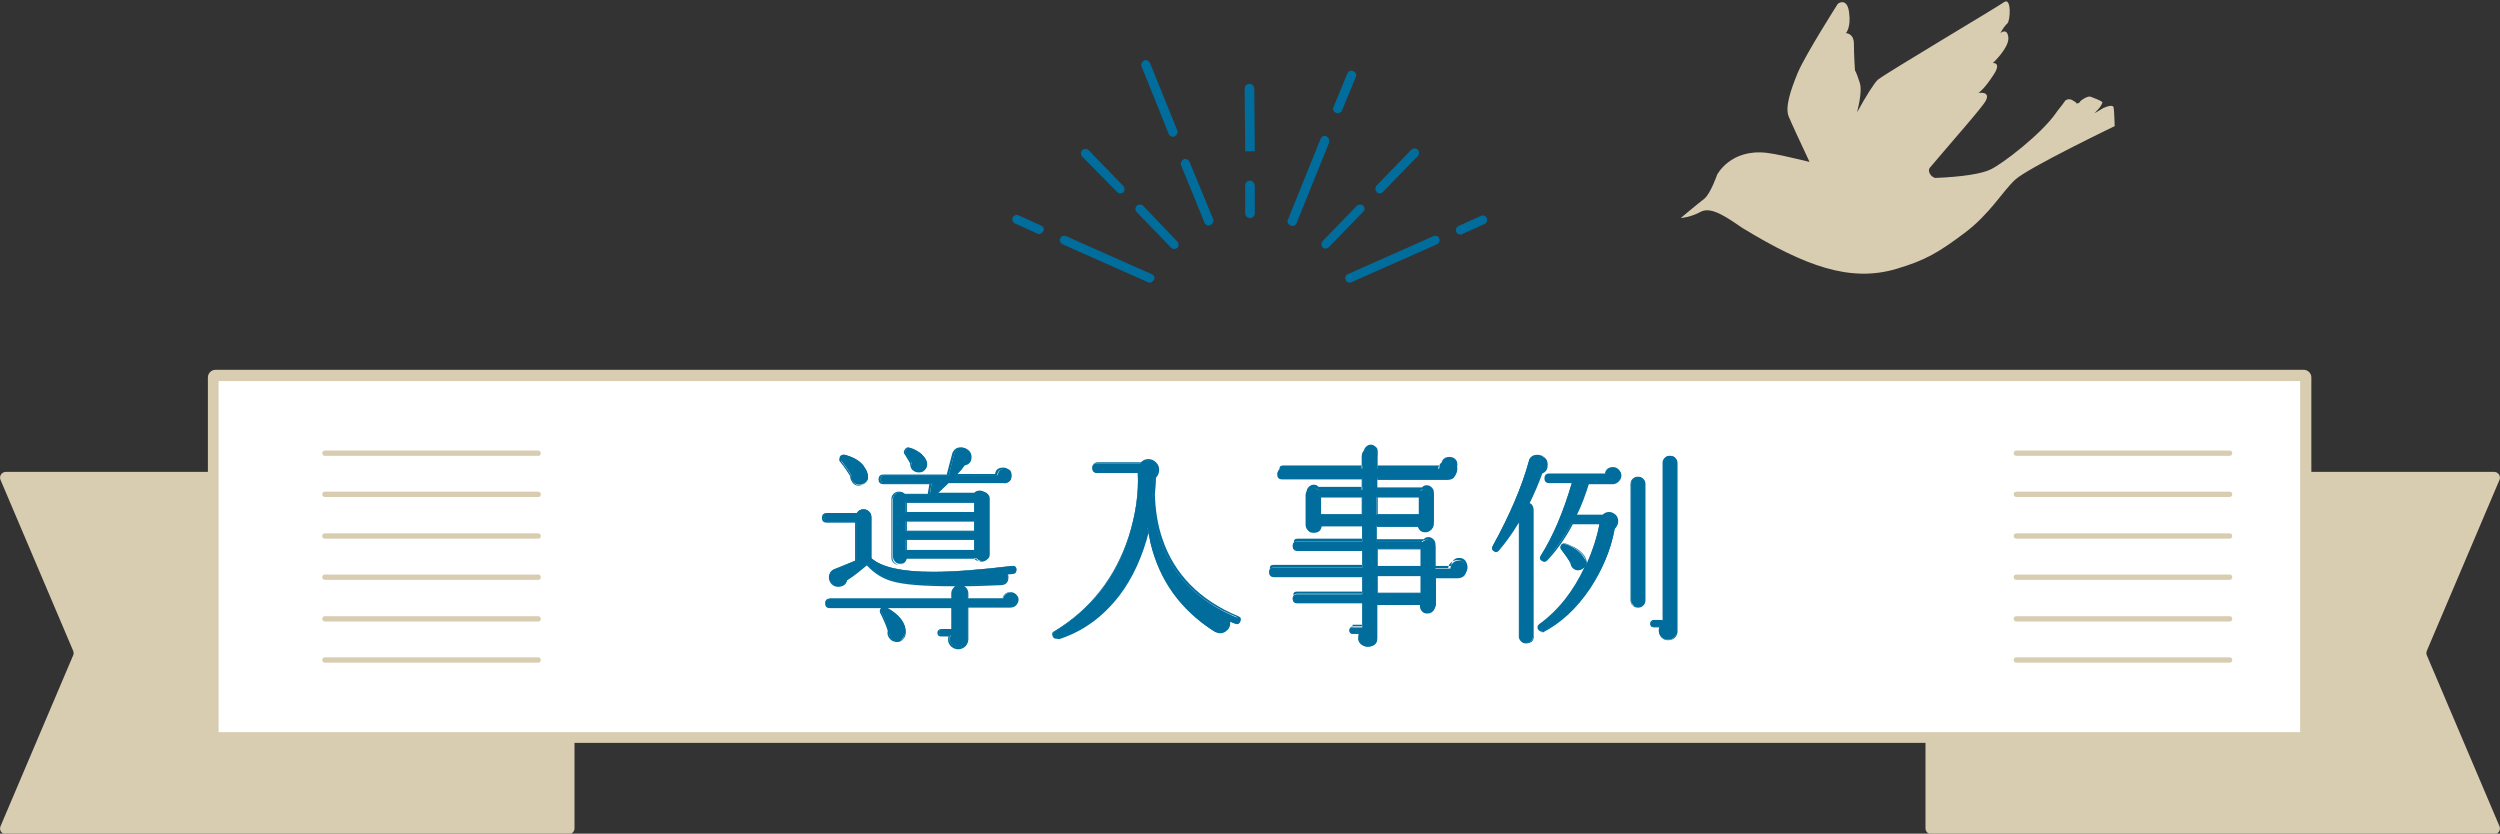 <?xml version="1.0" encoding="utf-8"?>
<!-- Generator: Adobe Illustrator 27.7.0, SVG Export Plug-In . SVG Version: 6.00 Build 0)  -->
<svg version="1.1" id="レイヤー_1" xmlns="http://www.w3.org/2000/svg" xmlns:xlink="http://www.w3.org/1999/xlink" x="0px"
	 y="0px" viewBox="0 0 467.8 156" style="enable-background:new 0 0 467.8 156;" xml:space="preserve">
<rect x="0" y="0" width="467.8" height="156" fill="#333333" stroke="none"/>
<style type="text/css">
	.ドロップシャドウ{fill:none;}
	.光彩_x0020_外側_x0020_5_x0020_pt{fill:none;}
	.青のネオン{fill:none;stroke:#8AACDA;stroke-width:7;stroke-linecap:round;stroke-linejoin:round;}
	.クロムハイライト{fill:url(#SVGID_1_);stroke:#FFFFFF;stroke-width:0.363;stroke-miterlimit:1;}
	.ジャイブ_GS{fill:#FFDD00;}
	.Alyssa_GS{fill:#A6D0E4;}
	.st0{fill:#D9CDB1;}
	.st1{fill:#FFFFFF;}
	.st2{fill:#006D9C;}
	.st3{enable-background:new    ;}
</style>
<linearGradient id="SVGID_1_" gradientUnits="userSpaceOnUse" x1="233.882" y1="0" x2="233.882" y2="-1">
	<stop  offset="0" style="stop-color:#656565"/>
	<stop  offset="0.618" style="stop-color:#1B1B1B"/>
	<stop  offset="0.629" style="stop-color:#545454"/>
	<stop  offset="0.983" style="stop-color:#3E3E3E"/>
</linearGradient>
<g>
	<g>
		<g>
			<path class="st0" d="M106.3,88.3H1.1c-0.8,0-1.3,0.8-1,1.5l13.6,32c0.1,0.3,0.1,0.6,0,0.8l-13.6,32c-0.3,0.7,0.2,1.5,1,1.5h105.3
				c0.6,0,1.1-0.5,1.1-1.1V89.4C107.4,88.8,106.9,88.3,106.3,88.3z"/>
		</g>
		<g>
			<path class="st0" d="M361.4,88.3h105.3c0.8,0,1.3,0.8,1,1.5l-13.6,32c-0.1,0.3-0.1,0.6,0,0.8l13.6,32c0.3,0.7-0.2,1.5-1,1.5
				H361.4c-0.6,0-1.1-0.5-1.1-1.1V89.4C360.4,88.8,360.8,88.3,361.4,88.3z"/>
		</g>
		<g>
			<path class="st1" d="M431.1,70.3H40.3c-0.2,0-0.4,0.2-0.4,0.4v67c0,0.2,0.2,0.4,0.4,0.4h390.8c0.2,0,0.4-0.2,0.4-0.4v-67
				C431.4,70.5,431.3,70.3,431.1,70.3z"/>
			<path class="st0" d="M431.1,139H40.3c-0.7,0-1.4-0.6-1.4-1.4v-67c0-0.7,0.6-1.4,1.4-1.4h390.8c0.7,0,1.4,0.6,1.4,1.4v67
				C432.4,138.4,431.8,139,431.1,139z M40.9,137h389.5V71.3H40.9V137z"/>
		</g>
		<g>
			<path class="st0" d="M100.8,85.3H60.8c-0.3,0-0.5-0.2-0.5-0.5s0.2-0.5,0.5-0.5h39.9c0.3,0,0.5,0.2,0.5,0.5S101,85.3,100.8,85.3z"
				/>
			<path class="st0" d="M100.8,93H60.8c-0.3,0-0.5-0.2-0.5-0.5s0.2-0.5,0.5-0.5h39.9c0.3,0,0.5,0.2,0.5,0.5S101,93,100.8,93z"/>
			<path class="st0" d="M100.8,100.8H60.8c-0.3,0-0.5-0.2-0.5-0.5s0.2-0.5,0.5-0.5h39.9c0.3,0,0.5,0.2,0.5,0.5
				S101,100.8,100.8,100.8z"/>
			<path class="st0" d="M100.8,108.5H60.8c-0.3,0-0.5-0.2-0.5-0.5s0.2-0.5,0.5-0.5h39.9c0.3,0,0.5,0.2,0.5,0.5
				S101,108.5,100.8,108.5z"/>
			<path class="st0" d="M100.8,116.3H60.8c-0.3,0-0.5-0.2-0.5-0.5s0.2-0.5,0.5-0.5h39.9c0.3,0,0.5,0.2,0.5,0.5
				S101,116.3,100.8,116.3z"/>
			<path class="st0" d="M100.8,124H60.8c-0.3,0-0.5-0.2-0.5-0.5s0.2-0.5,0.5-0.5h39.9c0.3,0,0.5,0.2,0.5,0.5S101,124,100.8,124z"/>
		</g>
		<g>
			<path class="st0" d="M417.2,85.3h-39.9c-0.3,0-0.5-0.2-0.5-0.5s0.2-0.5,0.5-0.5h39.9c0.3,0,0.5,0.2,0.5,0.5
				S417.5,85.3,417.2,85.3z"/>
			<path class="st0" d="M417.2,93h-39.9c-0.3,0-0.5-0.2-0.5-0.5s0.2-0.5,0.5-0.5h39.9c0.3,0,0.5,0.2,0.5,0.5S417.5,93,417.2,93z"/>
			<path class="st0" d="M417.2,100.8h-39.9c-0.3,0-0.5-0.2-0.5-0.5s0.2-0.5,0.5-0.5h39.9c0.3,0,0.5,0.2,0.5,0.5
				S417.5,100.8,417.2,100.8z"/>
			<path class="st0" d="M417.2,108.5h-39.9c-0.3,0-0.5-0.2-0.5-0.5s0.2-0.5,0.5-0.5h39.9c0.3,0,0.5,0.2,0.5,0.5
				S417.5,108.5,417.2,108.5z"/>
			<path class="st0" d="M417.2,116.3h-39.9c-0.3,0-0.5-0.2-0.5-0.5s0.2-0.5,0.5-0.5h39.9c0.3,0,0.5,0.2,0.5,0.5
				S417.5,116.3,417.2,116.3z"/>
			<path class="st0" d="M417.2,124h-39.9c-0.3,0-0.5-0.2-0.5-0.5s0.2-0.5,0.5-0.5h39.9c0.3,0,0.5,0.2,0.5,0.5S417.5,124,417.2,124z"
				/>
		</g>
	</g>
	<g>
		<path class="st2" d="M215.5,51.3l-16-7.1c-0.4-0.2-0.9,0-1.1,0.4c-0.2,0.4,0,0.9,0.4,1.1l16,7.1c0.1,0.1,0.2,0.1,0.3,0.1
			c0.3,0,0.6-0.2,0.8-0.5C216.2,52,216,51.5,215.5,51.3z"/>
		<path class="st2" d="M194.8,42.2l-4.2-1.9c-0.4-0.2-0.9,0-1.1,0.4c-0.2,0.4,0,0.9,0.4,1.1l4.2,1.9c0.1,0.1,0.2,0.1,0.3,0.1
			c0.3,0,0.6-0.2,0.8-0.5C195.5,42.9,195.3,42.4,194.8,42.2z"/>
		<path class="st2" d="M213.9,38.5c-0.3-0.3-0.9-0.3-1.2,0c-0.3,0.3-0.3,0.9,0,1.2l6.4,6.6c0.2,0.2,0.4,0.3,0.6,0.3
			c0.2,0,0.4-0.1,0.6-0.2c0.3-0.3,0.3-0.9,0-1.2L213.9,38.5z"/>
		<path class="st2" d="M209,35.9c0.2,0.2,0.4,0.3,0.6,0.3c0.2,0,0.4-0.1,0.6-0.2c0.3-0.3,0.3-0.9,0-1.2l-6.5-6.7
			c-0.3-0.3-0.9-0.3-1.2,0c-0.3,0.3-0.3,0.9,0,1.2L209,35.9z"/>
		<path class="st2" d="M268.2,44.2l-16,7.1c-0.4,0.2-0.6,0.7-0.4,1.1c0.1,0.3,0.5,0.5,0.8,0.5c0.1,0,0.2,0,0.3-0.1l16-7.1
			c0.4-0.2,0.6-0.7,0.4-1.1C269.2,44.2,268.7,44,268.2,44.2z"/>
		<path class="st2" d="M278.2,40.8c-0.2-0.4-0.7-0.6-1.1-0.4l-4.2,1.9c-0.4,0.2-0.6,0.7-0.4,1.1c0.1,0.3,0.5,0.5,0.8,0.5
			c0.1,0,0.2,0,0.3-0.1l4.2-1.9C278.2,41.7,278.4,41.2,278.2,40.8z"/>
		<path class="st2" d="M255.1,38.5c-0.3-0.3-0.9-0.3-1.2,0l-6.4,6.6c-0.3,0.3-0.3,0.9,0,1.2c0.2,0.2,0.4,0.2,0.6,0.2
			c0.2,0,0.4-0.1,0.6-0.3l6.4-6.6C255.4,39.4,255.4,38.8,255.1,38.5z"/>
		<path class="st2" d="M258.2,36.2c0.2,0,0.4-0.1,0.6-0.3l6.5-6.7c0.3-0.3,0.3-0.9,0-1.2c-0.3-0.3-0.9-0.3-1.2,0l-6.5,6.7
			c-0.3,0.3-0.3,0.9,0,1.2C257.7,36.1,257.9,36.2,258.2,36.2z"/>
		<path class="st2" d="M248.2,25.5c-0.4-0.2-0.9,0-1.1,0.5l-6.1,15.1c-0.2,0.4,0,0.9,0.5,1.1c0.1,0,0.2,0.1,0.3,0.1
			c0.3,0,0.7-0.2,0.8-0.5l6.1-15.1C248.8,26.2,248.6,25.7,248.2,25.5z"/>
		<path class="st2" d="M250,21.1c0.1,0,0.2,0.1,0.3,0.1c0.3,0,0.7-0.2,0.8-0.5l2.6-6.3c0.2-0.4,0-0.9-0.5-1.1
			c-0.4-0.2-0.9,0-1.1,0.5l-2.6,6.3C249.3,20.4,249.5,20.9,250,21.1z"/>
		<path class="st2" d="M222.6,30.3c-0.2-0.4-0.7-0.7-1.1-0.5c-0.4,0.2-0.7,0.7-0.5,1.1l4.4,10.8c0.1,0.3,0.5,0.5,0.8,0.5
			c0.1,0,0.2,0,0.3-0.1c0.4-0.2,0.7-0.7,0.5-1.1L222.6,30.3z"/>
		<path class="st2" d="M218.7,25.1c0.1,0.3,0.5,0.5,0.8,0.5c0.1,0,0.2,0,0.3-0.1c0.4-0.2,0.7-0.7,0.5-1.1l-5.1-12.6
			c-0.2-0.4-0.7-0.7-1.1-0.5c-0.4,0.2-0.7,0.7-0.5,1.1L218.7,25.1z"/>
		<path class="st2" d="M233.9,33.8C233.9,33.8,233.9,33.8,233.9,33.8c-0.5,0-0.9,0.4-0.9,0.9l0,5.2c0,0.5,0.4,0.9,0.9,0.9
			c0,0,0,0,0,0c0.5,0,0.9-0.4,0.9-0.9l0-5.2C234.7,34.2,234.4,33.8,233.9,33.8z"/>
		<polygon class="st2" points="233.9,28.3 233.9,28.3 233.9,28.3 		"/>
		<path class="st2" d="M233.9,28.3l0.9,0c0,0-0.1-11.6-0.1-11.7c0-0.5-0.4-0.9-0.9-0.9c0,0,0,0,0,0c-0.5,0-0.9,0.4-0.9,0.9
			c0,0,0.1,11.7,0.1,11.7L233.9,28.3L233.9,28.3z"/>
	</g>
	<g class="st3">
		<g>
			<path class="st2" d="M190.2,106.5c0,0.4-0.2,0.7-0.6,0.7l-1.1,0.1c0.1,0.2,0.1,0.4,0.1,0.6c0,0.9-0.5,1.4-1.4,1.4
				c-3.5,0.1-6.5,0.2-8.9,0.2c-5.4,0-9.2-0.3-11.5-1c-1.7-0.5-3.2-1.5-4.5-2.9c-1.2,1-2.5,2-3.8,2.9c-0.2,0.8-0.7,1.2-1.6,1.2
				c-0.5,0-0.8-0.2-1.2-0.5c-0.3-0.3-0.5-0.7-0.5-1.2c0-0.7,0.3-1.2,1-1.5c0.5-0.2,1.8-0.7,4-1.6v-7.3h-5.4c-0.6,0-0.8-0.3-0.8-0.8
				s0.3-0.8,0.8-0.8h5.6c0.3-0.5,0.7-0.7,1.2-0.7c0.4,0,0.7,0.1,1,0.4c0.3,0.3,0.4,0.6,0.4,1v7.7c1.9,1.7,5.7,2.6,11.6,2.6
				c4,0,8.9-0.4,14.8-1.1C189.9,105.9,190.1,106.1,190.2,106.5z M190.4,112.2c0,0.4-0.1,0.7-0.4,1c-0.3,0.3-0.6,0.4-1,0.4h-7.9v6
				c0,0.5-0.2,0.9-0.5,1.2c-0.3,0.3-0.7,0.5-1.2,0.5c-0.5,0-0.9-0.2-1.2-0.5c-0.3-0.3-0.5-0.7-0.5-1.2c0-0.2,0.1-0.5,0.2-0.7h-1.6
				c-0.4,0-0.6-0.2-0.6-0.6c0-0.4,0.2-0.6,0.6-0.6h2v-4.1h-22.8c-0.6,0-0.8-0.3-0.8-0.8c0-0.5,0.3-0.8,0.8-0.8h22.8v-1
				c0-0.4,0.1-0.7,0.4-1c0.3-0.3,0.6-0.4,1-0.4c0.4,0,0.7,0.1,1,0.4c0.3,0.3,0.4,0.6,0.4,1v1h6.6c0.2-0.7,0.6-1.1,1.4-1.1
				c0.4,0,0.7,0.1,1,0.4S190.4,111.8,190.4,112.2z M162.4,89.1c0.1,0.4-0.1,0.8-0.4,1.1c-0.3,0.3-0.7,0.5-1.1,0.5
				c-0.4,0-0.8-0.1-1.1-0.4c-0.3-0.3-0.5-0.6-0.5-1.1c0-0.1,0-0.2,0-0.3c-0.5-0.8-1.1-1.7-1.9-2.7c-0.1-0.2-0.2-0.3-0.1-0.6
				c0.1-0.4,0.3-0.6,0.8-0.5c1.5,0.4,2.6,1,3.4,1.9C162,87.9,162.4,88.5,162.4,89.1z M189.3,89c0,0.8-0.4,1.2-1.1,1.4
				c-0.1,0-0.2,0-0.2,0h-10.5c-0.7,0.7-1.4,1.3-2.1,2h7.4c0.3-0.3,0.6-0.4,1-0.4c0.4,0,0.7,0.1,1,0.4c0.3,0.3,0.4,0.6,0.4,0.9v10.4
				c0,0.4-0.1,0.7-0.4,0.9c-0.3,0.3-0.6,0.4-1,0.4c-0.4,0-0.8-0.2-1-0.5h-13.1c-0.2,0.7-0.6,1-1.3,1c-0.3,0-0.7-0.1-0.9-0.4
				c-0.3-0.3-0.4-0.6-0.4-0.9V93.4c0-0.4,0.1-0.7,0.4-0.9c0.3-0.3,0.6-0.4,0.9-0.4c0.4,0,0.7,0.1,1,0.4h4.6v0l0.3-2h-8.7
				c-0.5,0-0.8-0.3-0.8-0.8c0-0.5,0.3-0.8,0.8-0.8h12c0-0.1,0-0.2,0-0.3l1-3.8c0.3-0.7,0.8-1,1.5-1c0.5,0,0.8,0.2,1.2,0.5
				c0.3,0.3,0.5,0.7,0.5,1.2c0,0.9-0.4,1.4-1.3,1.6c-0.4,0.6-0.9,1.2-1.5,1.8h7.7c0.1-0.8,0.6-1.2,1.4-1.2c0.4,0,0.7,0.1,1,0.4
				C189.2,88.3,189.3,88.6,189.3,89z M167.6,120c-0.4-0.1-0.8-0.3-1-0.7c-0.2-0.4-0.3-0.8-0.3-1.2c0,0,0-0.1,0-0.2
				c-0.3-1-0.8-2.2-1.4-3.4c-0.1-0.2-0.1-0.4,0-0.6c0.2-0.4,0.5-0.5,0.9-0.3c2.4,1.3,3.6,2.8,3.6,4.5c0,0.5-0.2,1-0.5,1.3
				C168.6,120,168.2,120.1,167.6,120z M173.4,86.9c0,0.4-0.1,0.7-0.4,1c-0.3,0.3-0.6,0.4-1,0.4c-0.5,0-0.8-0.2-1.1-0.5
				c-0.3-0.3-0.4-0.7-0.3-1.2c-0.5-0.8-0.9-1.4-1.1-1.9c-0.1-0.2-0.1-0.4,0-0.5c0.1-0.4,0.4-0.5,0.8-0.4c0.7,0.2,1.4,0.6,2.1,1.1
				C173,85.6,173.4,86.2,173.4,86.9z M182.3,95.9V94h-12.8v1.9H182.3z M182.3,99.4v-1.9h-12.8v1.9H182.3z M182.3,103v-2h-12.8v2
				H182.3z"/>
			<path class="st2" d="M179.3,121.5c-0.5,0-0.9-0.2-1.3-0.5c-0.4-0.4-0.6-0.8-0.6-1.3c0-0.2,0-0.4,0.1-0.6h-1.4
				c-0.5,0-0.7-0.3-0.7-0.7s0.3-0.7,0.7-0.7h1.9v-3.9H166c2.3,1.3,3.5,2.8,3.5,4.5c0,0.6-0.2,1-0.6,1.4c-0.4,0.4-0.8,0.5-1.4,0.4
				c-0.5-0.1-0.8-0.3-1.1-0.7c-0.3-0.4-0.4-0.8-0.3-1.3l0,0l0,0l0,0c0,0,0,0,0-0.1c-0.3-1-0.8-2.1-1.4-3.3c-0.1-0.2-0.1-0.5,0-0.7
				c0.1-0.1,0.1-0.2,0.2-0.2h-9.6c-0.6,0-0.9-0.3-0.9-0.9c0-0.6,0.3-0.9,0.9-0.9h22.7V111c0-0.4,0.2-0.8,0.5-1.1
				c0.1-0.1,0.2-0.2,0.3-0.2c-0.2,0-0.4,0-0.6,0c-5.4,0-9.3-0.3-11.5-1c-1.6-0.5-3.1-1.4-4.5-2.9c-1.2,1-2.4,2-3.7,2.8
				c-0.2,0.8-0.8,1.2-1.7,1.2c-0.5,0-0.9-0.2-1.2-0.5c-0.3-0.3-0.5-0.8-0.5-1.2c0-0.7,0.3-1.3,1-1.6c0.5-0.2,1.8-0.7,3.9-1.6v-7.1
				h-5.3c-0.6,0-0.9-0.3-0.9-0.9c0-0.6,0.3-0.9,0.9-0.9h5.6c0.3-0.5,0.7-0.7,1.3-0.7c0.4,0,0.8,0.2,1.1,0.5c0.3,0.3,0.4,0.7,0.4,1.1
				v7.6c1.9,1.7,5.7,2.5,11.5,2.5c4,0,8.9-0.4,14.8-1.1c0.5-0.1,0.8,0.2,0.8,0.7l0,0c0,0.5-0.2,0.8-0.7,0.8l-0.9,0.1
				c0.1,0.2,0.1,0.3,0.1,0.5c0,1-0.5,1.5-1.5,1.5c-2.5,0.1-4.8,0.2-6.8,0.2c0.1,0.1,0.2,0.1,0.3,0.2c0.3,0.3,0.5,0.7,0.5,1.1v0.9
				h6.4c0.2-0.7,0.7-1.1,1.4-1.1c0.4,0,0.8,0.1,1.1,0.4c0.3,0.3,0.5,0.6,0.5,1c0,0.4-0.2,0.8-0.5,1.1c-0.3,0.3-0.7,0.4-1.1,0.4h-7.8
				v5.9c0,0.5-0.2,0.9-0.5,1.3C180.3,121.3,179.8,121.5,179.3,121.5z M176.2,117.8c-0.4,0-0.5,0.2-0.5,0.5c0,0.4,0.2,0.5,0.5,0.5
				h1.7l-0.1,0.2c-0.1,0.2-0.1,0.4-0.1,0.6c0,0.5,0.2,0.8,0.5,1.1c0.3,0.3,0.7,0.5,1.2,0.5c0.5,0,0.8-0.2,1.1-0.5
				c0.3-0.3,0.5-0.7,0.5-1.1v-6.1h8c0.4,0,0.7-0.1,0.9-0.4c0.3-0.2,0.4-0.5,0.4-0.9c0-0.3-0.1-0.6-0.4-0.9c-0.3-0.2-0.6-0.4-0.9-0.4
				c-0.7,0-1.1,0.3-1.3,1l0,0.1H181V111c0-0.4-0.1-0.7-0.4-0.9c-0.3-0.3-0.6-0.4-0.9-0.4c-0.4,0-0.7,0.1-0.9,0.4
				c-0.3,0.3-0.4,0.6-0.4,0.9v1.1h-22.9c-0.5,0-0.7,0.2-0.7,0.7c0,0.5,0.2,0.7,0.7,0.7h22.9v4.3H176.2z M166.4,118.2
				c0,0.4,0,0.8,0.3,1.1c0.2,0.3,0.5,0.5,0.9,0.6h0c0.5,0.1,0.9,0,1.2-0.3c0.3-0.3,0.5-0.8,0.5-1.3c0-1.7-1.2-3.2-3.6-4.4
				c-0.3-0.2-0.5-0.1-0.7,0.2c-0.1,0.2-0.1,0.3,0,0.5c0.6,1.2,1.1,2.3,1.5,3.4l0,0C166.5,118.1,166.5,118.1,166.4,118.2z
				 M154.8,96.1c-0.5,0-0.7,0.2-0.7,0.7c0,0.5,0.2,0.7,0.7,0.7h5.5v7.5l-0.1,0c-2.2,0.9-3.5,1.4-4,1.6c-0.6,0.3-0.9,0.7-0.9,1.4
				c0,0.4,0.1,0.8,0.4,1.1c0.3,0.3,0.7,0.4,1.1,0.4c0.8,0,1.3-0.4,1.5-1.1l0,0l0,0c1.3-0.9,2.6-1.9,3.8-2.9l0.1-0.1l0.1,0.1
				c1.3,1.4,2.8,2.4,4.5,2.9c2.2,0.7,6.1,1,11.5,1c2.5,0,5.5-0.1,8.9-0.2c0.9,0,1.3-0.4,1.3-1.3c0-0.2,0-0.4-0.1-0.6l-0.1-0.1
				l1.2-0.1c0.4,0,0.5-0.2,0.5-0.6c0-0.4-0.2-0.5-0.6-0.5c-5.9,0.7-10.9,1.1-14.9,1.1c-5.8,0-9.8-0.9-11.6-2.6l0,0v-7.7
				c0-0.4-0.1-0.7-0.4-0.9c-0.2-0.3-0.5-0.4-0.9-0.4c-0.5,0-0.9,0.2-1.1,0.6l0,0.1H154.8z M168.2,105.7c-0.4,0-0.7-0.1-1-0.4
				c-0.3-0.3-0.4-0.6-0.4-1V93.4c0-0.4,0.1-0.7,0.4-1c0.3-0.3,0.6-0.4,1-0.4c0.4,0,0.8,0.1,1,0.4h4.4l0.3-1.8h-8.6
				c-0.6,0-0.9-0.3-0.9-0.9c0-0.6,0.3-0.9,0.9-0.9h11.9c0-0.1,0-0.1,0-0.2l1-3.8c0.3-0.7,0.8-1.1,1.6-1.1c0.5,0,0.9,0.2,1.2,0.5
				c0.3,0.3,0.5,0.8,0.5,1.2c0,0.9-0.4,1.5-1.3,1.7c-0.4,0.5-0.8,1.1-1.3,1.6h7.3c0.1-0.8,0.6-1.2,1.5-1.2c0.4,0,0.8,0.1,1,0.4
				c0.3,0.3,0.4,0.6,0.4,1c0,0.8-0.4,1.3-1.2,1.5c-0.1,0-0.2,0-0.3,0h-10.5c-0.6,0.6-1.3,1.2-1.9,1.8h7.1c0.3-0.3,0.6-0.4,1-0.4
				c0.4,0,0.7,0.1,1,0.4c0.3,0.3,0.4,0.6,0.4,1v10.4c0,0.4-0.1,0.7-0.4,1c-0.3,0.3-0.6,0.4-1,0.4c-0.4,0-0.8-0.2-1.1-0.5h-13
				C169.4,105.3,168.9,105.7,168.2,105.7z M168.2,92.2c-0.3,0-0.6,0.1-0.8,0.4c-0.2,0.2-0.4,0.5-0.4,0.9v10.9c0,0.3,0.1,0.6,0.4,0.9
				c0.2,0.2,0.5,0.4,0.8,0.4c0.7,0,1.1-0.3,1.2-1l0-0.1h13.3l0,0c0.2,0.3,0.6,0.5,1,0.5c0.3,0,0.6-0.1,0.9-0.4
				c0.2-0.2,0.4-0.5,0.4-0.9V93.4c0-0.3-0.1-0.6-0.4-0.9c-0.2-0.2-0.5-0.3-0.9-0.3c-0.3,0-0.6,0.1-0.9,0.4l0,0h-7.7l0.2-0.2
				c0.7-0.7,1.4-1.4,2.1-2l0,0h10.6c0.1,0,0.1,0,0.2,0c0.7-0.2,1-0.6,1-1.3c0-0.3-0.1-0.6-0.4-0.9c-0.2-0.2-0.5-0.4-0.9-0.4
				c-0.8,0-1.2,0.4-1.3,1.1l0,0.1h-8l0.2-0.2c0.6-0.6,1.1-1.2,1.5-1.8l0,0l0,0c0.8-0.2,1.2-0.7,1.2-1.5c0-0.4-0.2-0.8-0.4-1.1
				c-0.3-0.3-0.7-0.4-1.1-0.4c-0.7,0-1.2,0.3-1.4,0.9l-1,3.8c0,0.1,0,0.2,0,0.3V89h-12.1c-0.5,0-0.7,0.2-0.7,0.7
				c0,0.5,0.2,0.7,0.7,0.7h8.8l-0.3,2.1l0,0.1h-4.7l0,0C168.9,92.3,168.6,92.2,168.2,92.2z M182.5,103.1h-13v-2.3h13V103.1z
				 M169.7,102.9h12.6V101h-12.6V102.9z M182.5,99.5h-13v-2.1h13V99.5z M169.7,99.3h12.6v-1.7h-12.6V99.3z M182.5,96h-13v-2.1h13V96
				z M169.7,95.8h12.6v-1.7h-12.6V95.8z M160.8,90.9c-0.4,0-0.8-0.1-1.1-0.4c-0.3-0.3-0.5-0.7-0.6-1.1l0-0.3
				c-0.5-0.8-1.1-1.7-1.9-2.7c-0.2-0.2-0.2-0.4-0.1-0.7c0-0.2,0.1-0.4,0.3-0.5c0.2-0.1,0.4-0.1,0.6-0.1c1.5,0.4,2.7,1,3.5,2
				c0.6,0.7,0.9,1.3,0.9,2c0.1,0.5-0.1,0.9-0.4,1.2c-0.3,0.3-0.7,0.5-1.2,0.6C160.9,90.9,160.9,90.9,160.8,90.9z M157.8,85.4
				c-0.1,0-0.2,0-0.2,0.1c-0.1,0.1-0.2,0.2-0.2,0.4c0,0.2,0,0.3,0.1,0.5c0.8,1,1.4,1.9,1.9,2.7l0,0v0.3c0,0.4,0.2,0.7,0.5,1
				c0.3,0.3,0.6,0.4,1,0.4c0.4,0,0.7-0.2,1-0.5c0.3-0.3,0.4-0.6,0.3-1l0,0c0-0.6-0.3-1.2-0.9-1.9c-0.8-0.9-1.9-1.5-3.4-1.9
				C157.9,85.4,157.9,85.4,157.8,85.4z M171.9,88.4c-0.5,0-0.9-0.2-1.2-0.5c-0.3-0.3-0.4-0.8-0.4-1.2c-0.5-0.8-0.8-1.4-1.1-1.8
				c-0.1-0.2-0.1-0.4,0-0.6c0.1-0.2,0.2-0.4,0.4-0.5c0.2-0.1,0.4-0.1,0.6,0c0.8,0.2,1.5,0.6,2.1,1.1c0.8,0.6,1.2,1.3,1.2,2
				c0,0.4-0.2,0.8-0.5,1.1C172.7,88.3,172.4,88.4,171.9,88.4z M169.9,83.9c-0.1,0-0.1,0-0.2,0c-0.1,0.1-0.2,0.2-0.2,0.3
				c0,0.1,0,0.3,0,0.4c0.3,0.4,0.6,1.1,1.1,1.9l0,0l0,0c-0.1,0.4,0.1,0.8,0.3,1.1c0.3,0.3,0.6,0.5,1,0.5c0.4,0,0.7-0.1,0.9-0.4
				c0.3-0.3,0.4-0.6,0.4-0.9c0-0.6-0.4-1.2-1.1-1.8c-0.6-0.5-1.3-0.9-2-1.1C170,83.9,169.9,83.9,169.9,83.9z"/>
		</g>
		<g>
			<path class="st2" d="M231.7,116.2c-0.2,0.4-0.5,0.5-0.9,0.4c-0.4-0.2-0.7-0.3-1.1-0.5c0,0.2,0,0.3,0,0.4c0,0.7-0.3,1.2-0.8,1.5
				c-0.6,0.4-1.2,0.4-1.9,0c-6.1-3.9-10-9.3-11.7-16.3c-0.2-1-0.4-2-0.6-3c-1.1,4.9-3,9.1-5.6,12.5c-3,3.9-6.7,6.7-11.2,8.2
				c-0.3,0.1-0.6,0-0.8-0.3c-0.2-0.4-0.1-0.7,0.2-0.9c6.8-4.2,11.5-10.1,13.9-17.7c1.3-4.2,1.9-8.2,1.7-12h-7.6
				c-0.6,0-0.9-0.3-0.9-0.9c0-0.6,0.3-0.9,0.9-0.9h8.1c0.3-0.4,0.8-0.6,1.3-0.6c0.5,0,0.9,0.2,1.3,0.5c0.3,0.4,0.5,0.8,0.5,1.3
				c0,0.6-0.2,1-0.6,1.4c0,1-0.1,2.1-0.2,3.2c0.1,3,0.5,5.8,1.4,8.4c2.2,6.7,7,11.5,14.2,14.6C231.8,115.5,231.9,115.8,231.7,116.2z
				"/>
			<path class="st2" d="M197.6,119.5c-0.3,0-0.5-0.1-0.6-0.4c-0.1-0.2-0.2-0.4-0.1-0.6c0-0.2,0.2-0.3,0.4-0.4
				c6.8-4.1,11.4-10.1,13.9-17.7c1.3-4.1,1.9-8.1,1.7-11.9h-7.5c-0.7,0-1-0.4-1-1c0-0.6,0.4-1,1-1h8.1c0.4-0.4,0.8-0.6,1.4-0.6
				c0.5,0,1,0.2,1.4,0.6c0.4,0.4,0.6,0.8,0.6,1.4c0,0.6-0.2,1.1-0.6,1.5c0,1-0.1,2.1-0.2,3.1c0.1,2.9,0.5,5.7,1.4,8.3
				c2.2,6.6,7,11.5,14.2,14.5c0.5,0.2,0.6,0.5,0.4,1l0,0c-0.2,0.5-0.6,0.6-1,0.4c-0.3-0.1-0.6-0.3-0.9-0.4c0,0.1,0,0.2,0,0.3
				c0,0.7-0.3,1.2-0.9,1.6c-0.6,0.4-1.3,0.4-2,0c-6.1-3.9-10-9.4-11.8-16.3c-0.2-0.8-0.4-1.7-0.5-2.5c-1.2,4.7-3,8.7-5.5,12
				c-3,3.9-6.7,6.7-11.3,8.2C197.8,119.5,197.7,119.5,197.6,119.5z M205.3,86.7c-0.6,0-0.8,0.2-0.8,0.8c0,0.6,0.3,0.8,0.8,0.8h7.7
				l0,0.1c0.2,3.8-0.4,7.9-1.7,12.1c-2.5,7.6-7.2,13.6-14,17.8c-0.2,0.1-0.3,0.2-0.3,0.3c0,0.1,0,0.3,0.1,0.4
				c0.2,0.2,0.4,0.3,0.7,0.2c4.5-1.5,8.2-4.3,11.1-8.2c2.6-3.4,4.5-7.6,5.6-12.5l0.1-0.5l0.1,0.6c0.2,1,0.4,2,0.6,3
				c1.7,6.9,5.6,12.4,11.7,16.2c0.6,0.4,1.2,0.4,1.8,0c0.5-0.3,0.8-0.8,0.8-1.4c0-0.1,0-0.3,0-0.4l0-0.2l0.2,0.1
				c0.4,0.2,0.7,0.4,1.1,0.5c0.3,0.1,0.6,0,0.7-0.3c0.1-0.3,0-0.6-0.3-0.7c-7.3-3-12.1-7.9-14.3-14.6c-0.9-2.6-1.4-5.4-1.4-8.4
				c0.1-1.1,0.2-2.1,0.2-3.2l0,0l0,0c0.4-0.4,0.6-0.8,0.6-1.3c0-0.5-0.2-0.9-0.5-1.2c-0.3-0.3-0.7-0.5-1.2-0.5
				c-0.5,0-0.9,0.2-1.2,0.5l0,0H205.3z"/>
		</g>
		<g>
			<path class="st2" d="M274.6,106.1c0,0.9-0.5,1.5-1.4,1.6h-0.2h-4.3v5.3c0,0.4-0.1,0.7-0.4,1c-0.3,0.3-0.6,0.4-1,0.4
				c-0.4,0-0.7-0.1-1-0.4c-0.3-0.3-0.4-0.6-0.4-1v-0.3h-8.2v6.7c-0.1,1-0.7,1.6-1.8,1.6c-0.5,0-0.9-0.2-1.2-0.5
				c-0.3-0.3-0.5-0.7-0.5-1.2c0-0.2,0-0.5,0.1-0.7h-1.2c-0.4,0-0.6-0.2-0.6-0.6s0.2-0.6,0.6-0.6h1.8v-4.6h-12.2
				c-0.6,0-0.8-0.3-0.8-0.8s0.3-0.8,0.8-0.8h12.2v-3.4h-16.6c-0.6,0-0.8-0.3-0.8-0.8s0.3-0.8,0.8-0.8h16.6v-3.3h-12.2
				c-0.6,0-0.8-0.3-0.8-0.8s0.3-0.8,0.8-0.8h12.2v-3h-7.8c-0.1,0.8-0.5,1.2-1.4,1.2c-0.4,0-0.7-0.1-1-0.4c-0.3-0.3-0.4-0.6-0.4-0.9
				v-5.5c0-0.4,0.1-0.7,0.4-1c0.3-0.3,0.6-0.4,1-0.4c0.4,0,0.7,0.1,1,0.4h8.2v-2.4h-15c-0.6,0-0.8-0.3-0.8-0.8s0.3-0.8,0.8-0.8h15
				v-2.5c0-0.4,0.1-0.7,0.4-1c0.3-0.3,0.6-0.4,1-0.4c0.4,0,0.7,0.1,1,0.4c0.3,0.3,0.4,0.6,0.4,1v2.5h11.6c0-0.5,0.2-0.9,0.5-1.2
				c0.3-0.3,0.7-0.5,1.2-0.5c0.5,0,0.9,0.2,1.2,0.5c0.3,0.3,0.5,0.7,0.5,1.2c0,0.5-0.2,0.8-0.5,1.2c-0.3,0.3-0.7,0.5-1.2,0.5h-13.3
				v2.4h8.2c0.3-0.3,0.6-0.4,1-0.4c0.4,0,0.7,0.1,1,0.4s0.4,0.6,0.4,0.9v5.3c0,0.4-0.1,0.7-0.4,1c-0.3,0.3-0.6,0.4-1,0.4
				c-0.7,0-1.1-0.3-1.3-1h-8v3h8.6c0.3-0.3,0.6-0.4,1-0.4c0.4,0,0.7,0.1,1,0.4c0.3,0.3,0.4,0.6,0.4,1v4h2.8c0-0.4,0.2-0.8,0.5-1.1
				c0.3-0.3,0.7-0.4,1.1-0.4c0.5,0,0.8,0.2,1.1,0.5C274.4,105.2,274.6,105.6,274.6,106.1z M254.9,96.3v-3.3h-7.8v3.3H254.9z
				 M265.5,96.3v-3.3h-7.9v3.3H265.5z M265.9,106v-3.3h-8.2v3.3H265.9z M265.9,111v-3.4h-8.2v3.4H265.9z"/>
			<path class="st2" d="M255.9,121c-0.5,0-0.9-0.2-1.3-0.5c-0.4-0.4-0.5-0.8-0.5-1.3c0-0.2,0-0.4,0.1-0.6h-1c-0.5,0-0.7-0.3-0.7-0.7
				s0.3-0.7,0.7-0.7h1.7v-4.3h-12.1c-0.6,0-0.9-0.3-0.9-0.9c0-0.6,0.3-0.9,0.9-0.9h12.1v-3.1h-16.5c-0.6,0-0.9-0.3-0.9-0.9
				c0-0.6,0.3-0.9,0.9-0.9h16.5v-3.1h-12.1c-0.6,0-0.9-0.3-0.9-0.9c0-0.6,0.3-0.9,0.9-0.9h12.1v-2.8h-7.6c-0.1,0.8-0.6,1.2-1.5,1.2
				c-0.4,0-0.8-0.1-1-0.4c-0.3-0.3-0.4-0.6-0.4-1v-5.5c0-0.4,0.1-0.8,0.4-1c0.3-0.3,0.6-0.4,1-0.4c0.4,0,0.8,0.1,1,0.4h8v-2.1h-14.9
				c-0.6,0-0.9-0.3-0.9-0.9s0.3-0.9,0.9-0.9h14.9v-2.4c0-0.4,0.1-0.8,0.4-1.1c0.3-0.3,0.6-0.4,1-0.4c0.4,0,0.8,0.1,1.1,0.4
				c0.3,0.3,0.4,0.6,0.4,1.1v2.4h11.4c0-0.5,0.2-0.9,0.5-1.2c0.3-0.3,0.8-0.5,1.2-0.5c0.5,0,0.9,0.2,1.3,0.5
				c0.3,0.3,0.5,0.8,0.5,1.3c0,0.5-0.2,0.9-0.5,1.3c-0.3,0.4-0.8,0.5-1.3,0.5h-13.2v2.1h8.1c0.3-0.3,0.6-0.4,1-0.4
				c0.4,0,0.7,0.1,1,0.4c0.3,0.3,0.4,0.6,0.4,1v5.3c0,0.4-0.1,0.8-0.4,1c-0.3,0.3-0.6,0.4-1,0.4c-0.7,0-1.1-0.3-1.4-1h-7.8v2.8h8.5
				c0.3-0.3,0.6-0.4,1-0.4c0.4,0,0.8,0.1,1,0.4c0.3,0.3,0.4,0.6,0.4,1v3.9h2.6c0-0.4,0.2-0.8,0.5-1c0.3-0.3,0.7-0.5,1.2-0.5
				c0.5,0,0.9,0.2,1.2,0.5c0.3,0.3,0.5,0.7,0.5,1.2c0,1-0.5,1.6-1.5,1.7l-0.2,0h-4.2v5.2c0,0.4-0.1,0.8-0.4,1
				c-0.3,0.3-0.6,0.4-1,0.4s-0.8-0.1-1-0.4c-0.3-0.3-0.4-0.6-0.4-1v-0.2h-8v6.6C257.6,120.5,257,121,255.9,121z M253.1,117.4
				c-0.4,0-0.5,0.2-0.5,0.5c0,0.4,0.2,0.5,0.5,0.5h1.3l-0.1,0.1c-0.1,0.2-0.1,0.4-0.1,0.6c0,0.5,0.2,0.8,0.5,1.1
				c0.3,0.3,0.7,0.5,1.1,0.5c1,0,1.5-0.5,1.7-1.5l0-6.8h8.5v0.4c0,0.3,0.1,0.6,0.4,0.9c0.2,0.2,0.5,0.4,0.9,0.4s0.6-0.1,0.9-0.4
				c0.2-0.2,0.4-0.5,0.4-0.9v-5.4h4.6c0.9-0.1,1.3-0.6,1.3-1.5c0-0.4-0.1-0.8-0.4-1.1c-0.3-0.3-0.6-0.4-1.1-0.4
				c-0.4,0-0.7,0.1-1,0.4c-0.3,0.3-0.4,0.6-0.4,1v0.1h-3v-4.1c0-0.3-0.1-0.6-0.4-0.9c-0.2-0.2-0.5-0.4-0.9-0.4s-0.6,0.1-0.9,0.4l0,0
				h-8.8v-3.2h8.2l0,0.1c0.2,0.6,0.6,0.9,1.2,0.9c0.3,0,0.6-0.1,0.9-0.4c0.2-0.2,0.4-0.5,0.4-0.9v-5.3c0-0.3-0.1-0.6-0.4-0.9
				c-0.2-0.2-0.5-0.4-0.9-0.4c-0.4,0-0.7,0.1-0.9,0.4l0,0h-8.4v-2.6h13.4c0.5,0,0.8-0.2,1.1-0.5c0.3-0.3,0.5-0.7,0.5-1.1
				c0-0.5-0.1-0.8-0.4-1.1c-0.3-0.3-0.7-0.4-1.1-0.4c-0.4,0-0.8,0.1-1.1,0.4c-0.3,0.3-0.4,0.7-0.4,1.1v0.1h-11.9v-2.6
				c0-0.4-0.1-0.7-0.4-0.9c-0.2-0.2-0.5-0.4-0.9-0.4c-0.3,0-0.6,0.1-0.9,0.4c-0.2,0.2-0.4,0.5-0.4,0.9v2.6h-15.1
				c-0.5,0-0.7,0.2-0.7,0.7s0.2,0.7,0.7,0.7H255v2.6h-8.3l0,0c-0.2-0.3-0.5-0.4-0.9-0.4c-0.3,0-0.6,0.1-0.9,0.4
				c-0.2,0.2-0.4,0.5-0.4,0.9v5.5c0,0.3,0.1,0.6,0.4,0.9c0.2,0.2,0.5,0.4,0.9,0.4c0.8,0,1.2-0.4,1.3-1.1l0-0.1h8v3.2h-12.3
				c-0.5,0-0.7,0.2-0.7,0.7c0,0.5,0.2,0.7,0.7,0.7H255v3.5h-16.7c-0.5,0-0.7,0.2-0.7,0.7c0,0.5,0.2,0.7,0.7,0.7H255v3.6h-12.3
				c-0.5,0-0.7,0.2-0.7,0.7c0,0.5,0.2,0.7,0.7,0.7H255v4.8H253.1z M266,111.1h-8.5v-3.6h8.5V111.1z M257.8,110.9h8v-3.1h-8V110.9z
				 M266,106.1h-8.5v-3.5h8.5V106.1z M257.8,105.9h8v-3.1h-8V105.9z M265.7,96.4h-8.1v-3.5h8.1V96.4z M257.8,96.2h7.7v-3.1h-7.7
				V96.2z M255,96.4h-8v-3.5h8V96.4z M247.2,96.2h7.6v-3.1h-7.6V96.2z"/>
		</g>
		<g>
			<path class="st2" d="M289.5,86.8c0,0.7-0.3,1.2-0.9,1.5l-0.1,0c-0.7,2-1.5,3.9-2.4,5.8c0.6,0.2,0.8,0.6,0.8,1.2v23.6
				c0,0.4-0.1,0.7-0.4,1c-0.3,0.3-0.6,0.4-0.9,0.4c-0.4,0-0.7-0.1-0.9-0.4c-0.3-0.3-0.4-0.6-0.4-1V97.4c-1.4,2.3-2.7,4.1-3.9,5.5
				c-0.2,0.3-0.5,0.3-0.8,0.2c-0.4-0.2-0.5-0.5-0.3-0.9c3.2-5.8,5.5-11.2,6.8-16l0-0.1c0.3-0.7,0.8-1,1.6-1c0.5,0,0.9,0.2,1.2,0.5
				C289.4,85.9,289.5,86.3,289.5,86.8z M303.3,88.8c0,0.4-0.1,0.7-0.4,1c-0.3,0.3-0.6,0.4-1,0.4h-4.6c-0.6,2-1.4,4-2.4,6.1h5
				c0.3-0.3,0.7-0.5,1.2-0.5s0.8,0.2,1.2,0.5c0.3,0.3,0.5,0.7,0.5,1.2c0,0.5-0.2,0.9-0.6,1.2c-0.7,4-2.3,7.7-4.6,11.2
				c-2.5,3.7-5.4,6.4-8.8,8.1c-0.3,0.1-0.5,0.1-0.8-0.2c-0.3-0.3-0.2-0.6,0.1-0.9c3.7-2.7,6.5-6.3,8.6-10.9c1.3-2.7,2.2-5.4,2.6-8.1
				h-5.2c-1.4,2.7-3.1,5-4.8,6.9c-0.2,0.2-0.5,0.3-0.8,0.1c-0.4-0.2-0.4-0.5-0.2-0.9c2.3-3.7,4.3-8.2,5.9-13.8h-4.3
				c-0.6,0-0.8-0.3-0.8-0.8c0-0.6,0.3-0.8,0.8-0.8h10.5c0.1-0.8,0.6-1.2,1.4-1.2c0.4,0,0.7,0.1,1,0.4
				C303.1,88.1,303.3,88.4,303.3,88.8z M296.8,105c0.1,0.4,0,0.8-0.3,1.1c-0.3,0.3-0.6,0.5-1,0.5c-0.4,0.1-0.8,0-1.1-0.3
				s-0.5-0.6-0.5-0.9l0,0c-0.5-0.9-1.1-1.7-1.7-2.5c-0.2-0.2-0.2-0.3-0.2-0.6c0.1-0.4,0.4-0.6,0.8-0.5c0.5,0.1,1,0.3,1.6,0.7
				c1.1,0.6,1.8,1.4,2.2,2.2L296.8,105z M307.8,112.3c0,0.4-0.1,0.7-0.4,0.9c-0.3,0.3-0.6,0.4-0.9,0.4c-0.4,0-0.7-0.1-0.9-0.4
				c-0.3-0.3-0.4-0.6-0.4-0.9V90.6c0-0.3,0.1-0.7,0.4-0.9c0.3-0.3,0.6-0.4,0.9-0.4c0.4,0,0.7,0.1,0.9,0.4c0.3,0.3,0.4,0.6,0.4,0.9
				V112.3z M313.7,118.3c-0.1,0.9-0.7,1.4-1.6,1.4c-0.5,0-0.8-0.2-1.2-0.5c-0.3-0.3-0.5-0.7-0.5-1.2c0-0.3,0.1-0.5,0.2-0.7h-1.2
				c-0.4,0-0.6-0.2-0.6-0.6c0-0.4,0.2-0.6,0.6-0.6h1.7V86.7c0-0.4,0.1-0.7,0.4-1c0.3-0.3,0.6-0.4,0.9-0.4c0.4,0,0.7,0.1,1,0.4
				c0.3,0.3,0.4,0.6,0.4,1L313.7,118.3z"/>
			<path class="st2" d="M285.6,120.4c-0.4,0-0.7-0.1-1-0.4c-0.3-0.3-0.4-0.6-0.4-1V97.8c-1.3,2.2-2.6,3.9-3.7,5.2
				c-0.2,0.3-0.6,0.4-0.9,0.2c-0.4-0.2-0.5-0.6-0.3-1c3.2-5.8,5.5-11.2,6.8-15.9l0-0.1c0.3-0.7,0.9-1.1,1.7-1.1
				c0.5,0,0.9,0.2,1.3,0.6c0.4,0.4,0.5,0.8,0.5,1.3c0,0.8-0.3,1.3-1,1.6l0,0c-0.7,1.9-1.5,3.8-2.4,5.6c0.5,0.2,0.8,0.7,0.8,1.3v23.6
				c0,0.4-0.1,0.7-0.4,1C286.4,120.2,286,120.4,285.6,120.4z M284.4,97v21.9c0,0.3,0.1,0.6,0.4,0.9c0.2,0.2,0.5,0.4,0.9,0.4
				c0.3,0,0.6-0.1,0.9-0.4c0.2-0.2,0.3-0.5,0.3-0.9V95.3c0-0.6-0.3-0.9-0.8-1.1l-0.1,0L286,94c0.9-1.9,1.7-3.8,2.4-5.7l0,0l0.1-0.1
				c0.6-0.3,0.9-0.7,0.9-1.4c0-0.5-0.2-0.8-0.5-1.2c-0.3-0.3-0.7-0.5-1.1-0.5c-0.7,0-1.2,0.3-1.5,1l0,0.1c-1.4,4.8-3.7,10.2-6.8,16
				c-0.2,0.3-0.1,0.5,0.2,0.7c0.2,0.1,0.4,0.1,0.6-0.1c1.2-1.3,2.5-3.2,3.9-5.5L284.4,97z M312.1,119.8c-0.5,0-0.9-0.2-1.2-0.5
				c-0.3-0.4-0.5-0.8-0.5-1.3c0-0.2,0-0.4,0.1-0.6h-1c-0.5,0-0.7-0.3-0.7-0.7s0.3-0.7,0.7-0.7h1.6V86.7c0-0.4,0.1-0.7,0.4-1
				c0.3-0.3,0.6-0.4,1-0.4c0.4,0,0.8,0.1,1,0.4c0.3,0.3,0.4,0.6,0.4,1l0,31.6C313.7,119.3,313.1,119.8,312.1,119.8z M309.4,116.2
				c-0.4,0-0.5,0.2-0.5,0.5s0.2,0.5,0.5,0.5h1.4l-0.1,0.2c-0.1,0.2-0.1,0.4-0.1,0.7c0,0.4,0.2,0.8,0.4,1.1c0.3,0.3,0.7,0.5,1.1,0.5
				c0.9,0,1.4-0.4,1.5-1.3l0-31.6c0-0.3-0.1-0.6-0.4-0.9c-0.2-0.2-0.5-0.4-0.9-0.4c-0.3,0-0.6,0.1-0.9,0.4c-0.2,0.2-0.3,0.5-0.3,0.9
				v29.4H309.4z M288.5,118.2c-0.2,0-0.4-0.1-0.6-0.3c-0.2-0.2-0.2-0.4-0.2-0.6c0-0.2,0.1-0.3,0.3-0.5c3.6-2.6,6.4-6.2,8.5-10.7
				c-0.3,0.3-0.6,0.5-1,0.6c-0.4,0.1-0.8-0.1-1.1-0.3c-0.3-0.3-0.5-0.6-0.5-1l0,0c-0.5-0.9-1.1-1.7-1.7-2.5
				c-0.2-0.2-0.2-0.4-0.2-0.6c0.1-0.5,0.4-0.7,0.9-0.6c0.5,0.1,1,0.4,1.7,0.7c1.1,0.6,1.9,1.4,2.2,2.3l0.1,0.3c0,0.2,0,0.3,0,0.5
				c1.1-2.5,1.9-5,2.4-7.4h-5c-1.4,2.7-3.1,5-4.8,6.8c-0.3,0.3-0.6,0.3-0.9,0.1c-0.2-0.1-0.3-0.3-0.4-0.4c0-0.2,0-0.4,0.1-0.6
				c2.3-3.6,4.2-8.2,5.8-13.6h-4.2c-0.6,0-0.9-0.3-0.9-0.9c0-0.6,0.3-0.9,0.9-0.9h10.4c0.2-0.8,0.7-1.2,1.5-1.2
				c0.4,0,0.8,0.2,1.1,0.5c0.3,0.3,0.5,0.7,0.5,1.1c0,0.4-0.2,0.8-0.5,1.1c-0.3,0.3-0.7,0.5-1.1,0.5h-4.5c-0.6,1.9-1.3,3.9-2.3,5.9
				h4.8c0.3-0.3,0.7-0.5,1.2-0.5c0.5,0,0.9,0.2,1.2,0.5c0.3,0.3,0.5,0.8,0.5,1.2c0,0.5-0.2,1-0.6,1.3c-0.7,4-2.3,7.7-4.6,11.2
				c-2.5,3.7-5.4,6.4-8.9,8.2C288.7,118.2,288.6,118.2,288.5,118.2z M294.1,97.8h5.4l0,0.1c-0.5,2.7-1.4,5.4-2.6,8.1
				c-2.1,4.6-5,8.3-8.7,11c-0.1,0.1-0.2,0.2-0.2,0.3c0,0.1,0,0.3,0.1,0.4c0.2,0.3,0.4,0.3,0.6,0.2c3.4-1.7,6.4-4.4,8.8-8.1
				c2.3-3.4,3.8-7.2,4.6-11.1l0,0l0,0c0.4-0.3,0.5-0.7,0.5-1.2c0-0.4-0.1-0.8-0.4-1.1c-0.3-0.3-0.7-0.4-1.1-0.4s-0.8,0.1-1.1,0.4
				l0,0h-5.3l0.1-0.2c1-2.1,1.8-4.1,2.4-6.1l0-0.1h4.6c0.3,0,0.6-0.1,0.9-0.4c0.3-0.3,0.4-0.6,0.4-0.9c0-0.4-0.1-0.7-0.4-0.9
				c-0.3-0.3-0.6-0.4-0.9-0.4c-0.8,0-1.2,0.4-1.3,1.1l0,0.1h-10.6c-0.5,0-0.7,0.2-0.7,0.7c0,0.5,0.2,0.7,0.7,0.7h4.5l0,0.1
				c-1.6,5.5-3.6,10.1-5.9,13.8c-0.1,0.2-0.1,0.3-0.1,0.4c0,0.1,0.1,0.2,0.3,0.3c0.3,0.2,0.5,0.1,0.7-0.1
				C291,102.9,292.7,100.6,294.1,97.8L294.1,97.8z M292.7,101.8c-0.2,0-0.4,0.1-0.5,0.4c0,0.2,0,0.3,0.1,0.5
				c0.6,0.8,1.2,1.7,1.7,2.5l0.1,0l0,0c0,0.3,0.2,0.6,0.5,0.9c0.3,0.2,0.6,0.3,1,0.3c0.4,0,0.7-0.2,0.9-0.5c0.2-0.3,0.3-0.6,0.2-1
				l-0.1-0.3c-0.3-0.8-1-1.5-2.1-2.1c-0.6-0.4-1.2-0.6-1.6-0.7C292.8,101.9,292.7,101.8,292.7,101.8z M306.5,113.7
				c-0.4,0-0.7-0.1-1-0.4c-0.3-0.3-0.4-0.6-0.4-1V90.6c0-0.4,0.1-0.7,0.4-1c0.3-0.3,0.6-0.4,1-0.4c0.4,0,0.7,0.1,1,0.4
				c0.3,0.3,0.4,0.6,0.4,1v21.7c0,0.4-0.1,0.7-0.4,1C307.2,113.6,306.9,113.7,306.5,113.7z M306.5,89.4c-0.3,0-0.6,0.1-0.9,0.4
				c-0.2,0.2-0.4,0.5-0.4,0.8v21.7c0,0.3,0.1,0.6,0.3,0.9c0.2,0.2,0.5,0.3,0.9,0.3c0.3,0,0.6-0.1,0.9-0.3c0.2-0.2,0.3-0.5,0.3-0.9
				V90.6c0-0.3-0.1-0.6-0.4-0.8C307.1,89.5,306.8,89.4,306.5,89.4z"/>
		</g>
	</g>
	<g>
		<path class="st0" d="M395.5,20.1c-0.1-0.5-1-0.3-1.9,0.1c-0.4,0.2-1.9,1.2-1.6,0.9c0.8-0.8,1.2-1.3,1.4-1.9c0.1-0.3-2-1-2.2-1.1
			c-0.2-0.1-0.9,0-1.9,0.8c0,0-0.1,0.3-0.4,0.4c-0.5,0.2-0.4-0.1-0.4-0.1s-0.6-0.4-0.8-0.5c-0.6-0.3-1.2,0-1.3,0.2
			c-0.6,0.9-1.5,1.9-1.8,2.4c-2.7,3.8-9.8,9.3-12.1,10.4c-1.6,0.8-5.3,1.4-10.4,1.6c-1-0.3-1.4-1.4-1-1.9c4.3-5.1,10-11.5,10.5-12.6
			c0.9-1.8-1.4-1.4-1.4-1.4s1-0.6,2.7-3.2c1.8-2.6,0-2.4,0-2.4s3.1-2.9,2.9-4.8c-0.2-1.9-1.5-0.8-1.5-0.8s0.7-1.3,1.3-1.8
			c0.6-0.5,0.8-5-0.6-4c-1.4,1-21.8,13.1-23.6,14.5c-0.6,0.5-2.2,3-3.9,6.1c0.5-2,0.9-4.4,0.5-5.5c-0.7-2.2-0.9-2.3-0.9-2.3
			s-0.2-3-0.2-5c0-2-1.5-2-1.5-2s1-1,0.6-3.9c-0.4-2.9-2.1-1.6-2.1-1.6s-6,9.4-7.5,12.9c-1.4,3.4-2.4,6.5-1.7,8.2
			c0.4,1,2.3,5.1,3.9,8.5c-3.3-0.8-6.3-1.5-8-1.7c-6.8-0.8-9.3,4.1-9.3,4.1s-1.2,3.5-2.4,4.5c-1.2,0.9-4.4,3.6-4.4,3.6
			s1.8-0.1,3.8-1.2c2-1,5,1.2,7.8,3.1c11.7,7.1,20.1,10.2,28.8,7.6c5.4-1.6,7.9-3.1,12.7-6.7c4.8-3.6,7.1-7.8,9.5-10
			s18.6-10,18.6-10S395.6,20.4,395.5,20.1z"/>
	</g>
</g>
</svg>
